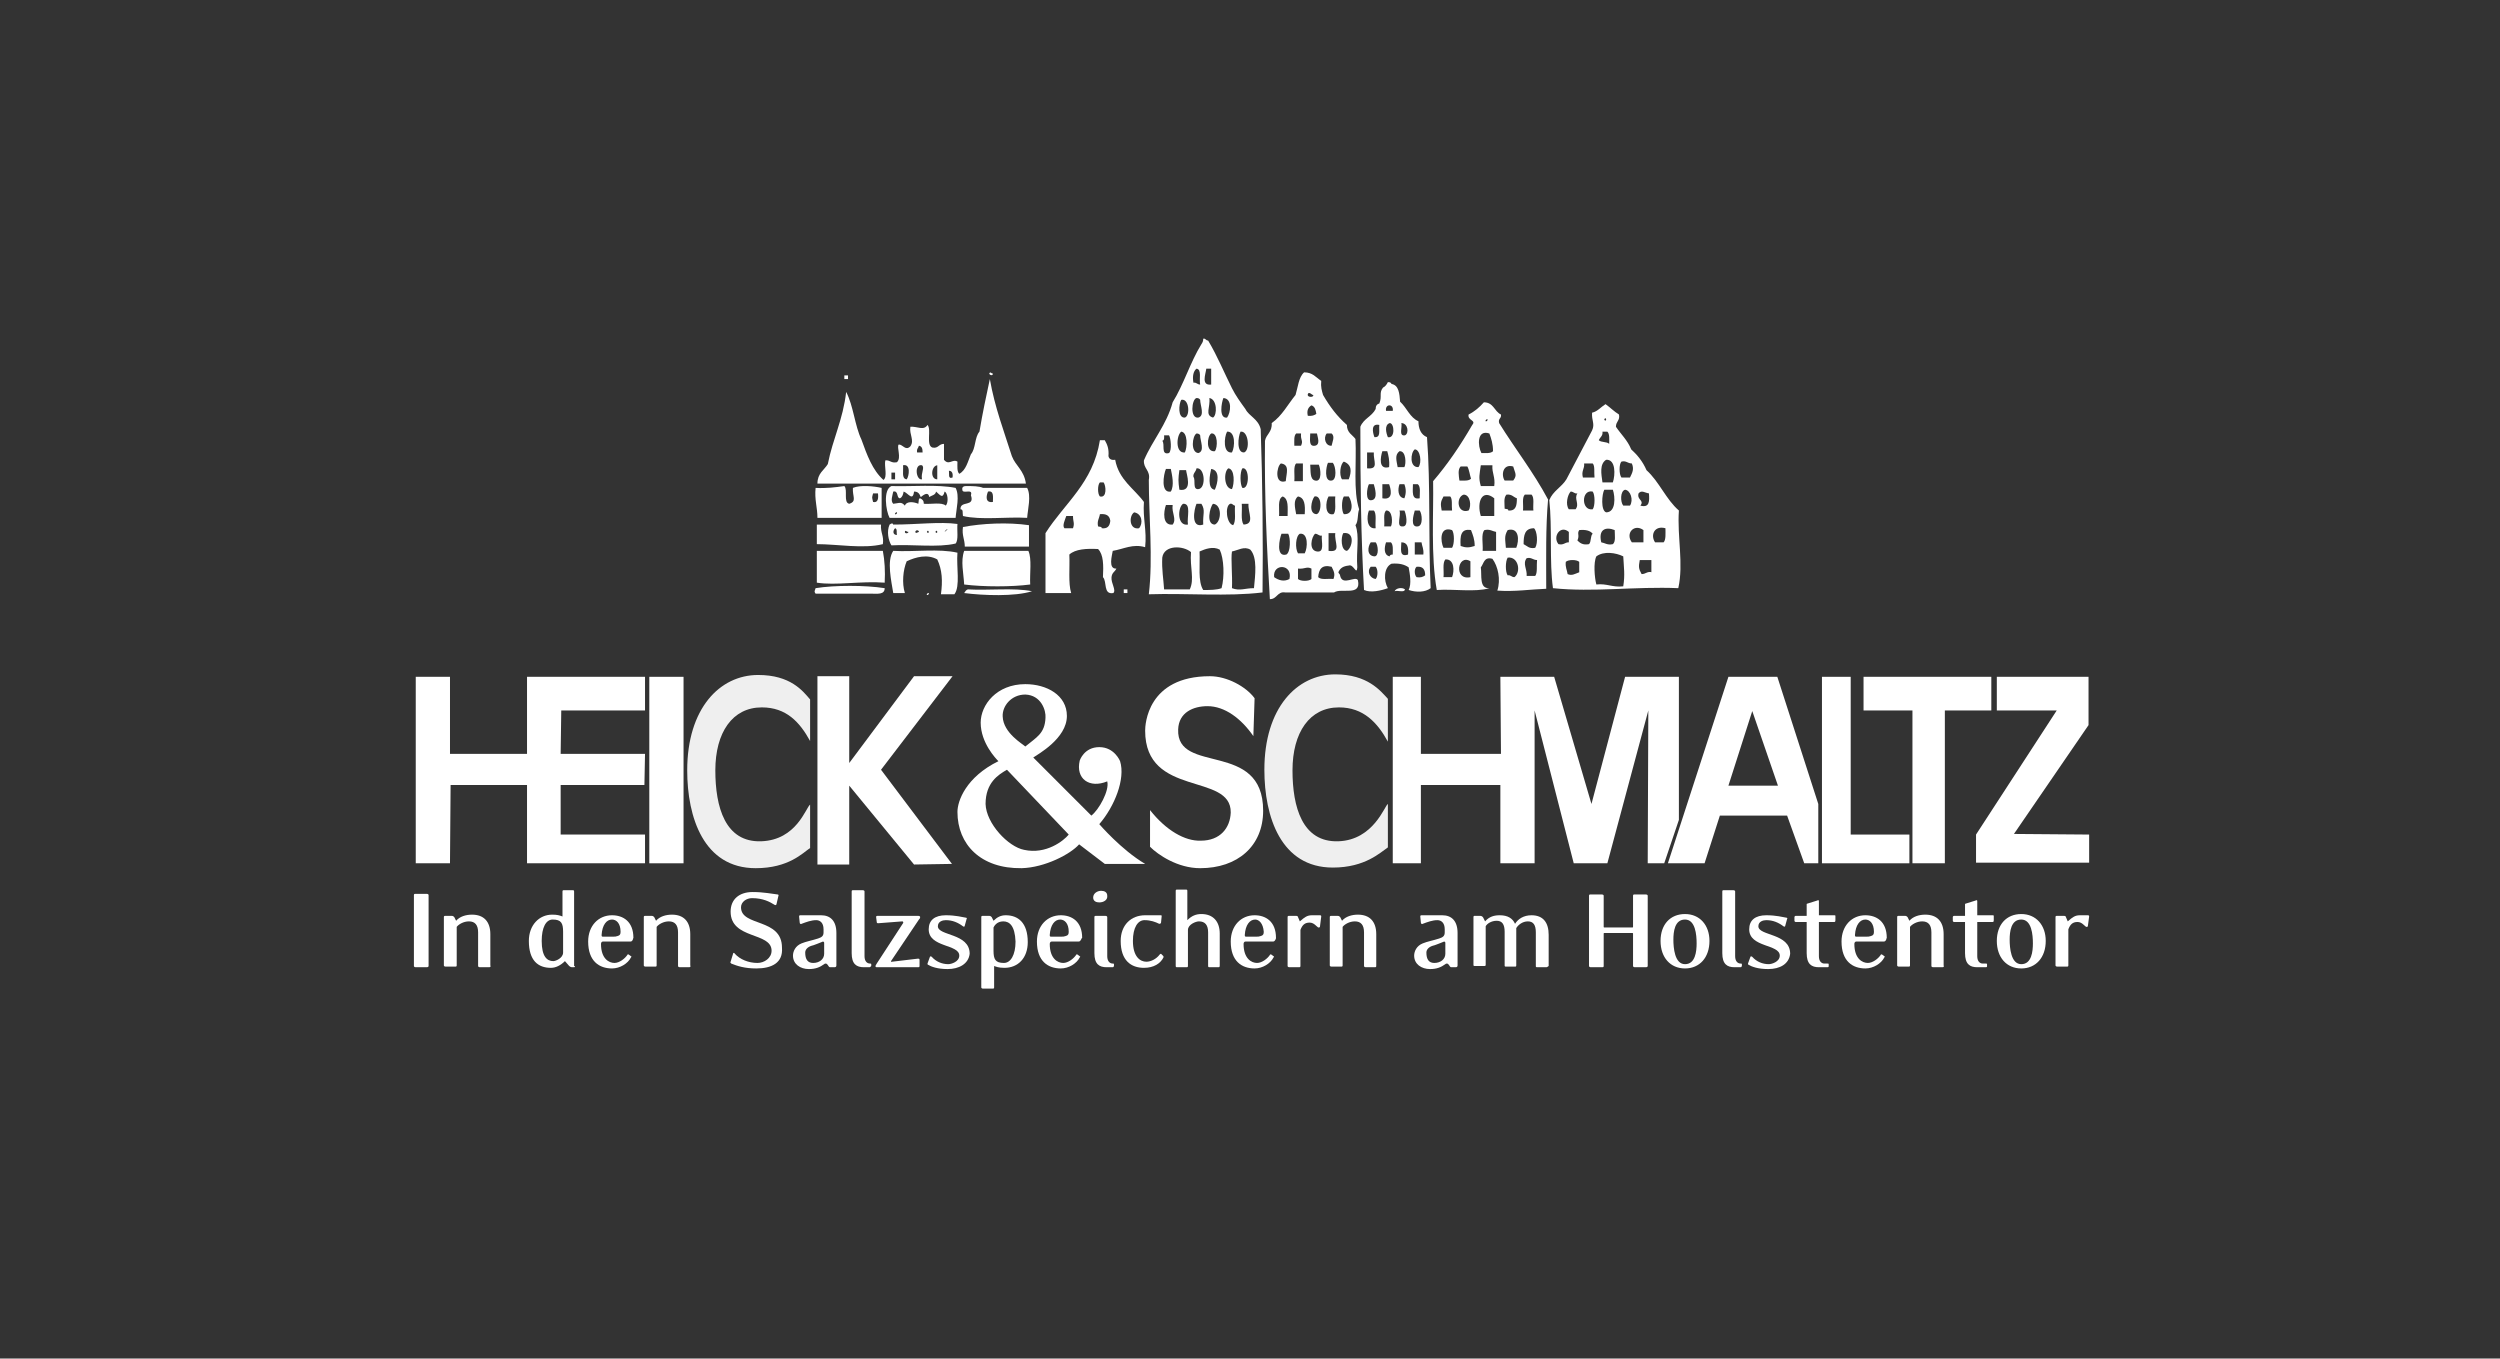 <?xml version="1.0" encoding="utf-8"?>
<!-- Generator: Adobe Illustrator 28.3.0, SVG Export Plug-In . SVG Version: 6.00 Build 0)  -->
<svg version="1.1" xmlns="http://www.w3.org/2000/svg" xmlns:xlink="http://www.w3.org/1999/xlink" x="0px" y="0px"
	 viewBox="0 0 408.9 222.2" style="enable-background:new 0 0 408.9 222.2;" xml:space="preserve">
<rect x="0" y="0" width="408.9" height="222.2" fill="#333333" stroke="none"/>
<style type="text/css">
	.st0{fill:#FFFFFF;}
	.st1{opacity:0.92;fill:#FFFFFF;}
	.st2{fill-rule:evenodd;clip-rule:evenodd;fill:#FFFFFF;}
	.st3{display:none;}
</style>
<g id="Heick__x26__Schmaltz">
	<g>
		<g>
			<polygon class="st0" points="105.5,136.5 91.7,136.5 91.7,128.4 105.4,128.4 105.5,123.3 91.7,123.3 91.8,116.2 105.5,116.2 
				105.5,110.7 86.2,110.7 86.2,123.3 73.6,123.3 73.6,110.7 68,110.7 68,141.2 73.6,141.2 73.7,128.4 86.2,128.4 86.2,141.2 
				105.5,141.2 			"/>
		</g>
		<path class="st0" d="M106.2,110.7l5.6,0l0,30.5l-5.6,0L106.2,110.7z"/>
		<path class="st1" d="M132.5,121.2c-1.7-3.1-3.9-5.5-7.9-5.5c-4.8,0-7.6,4.1-7.6,10.3c0,6,1.6,11.8,7.5,11.6c5.8-0.2,7.3-5.5,8-6
			l0,7.1c-1.2,0.8-3.5,3.3-8.9,3.3c-8.5,0-11.2-8.3-11.2-16c0-10.1,5.3-15.6,11.6-15.6c5.3,0,7.3,2.6,8.5,4L132.5,121.2z"/>
		<path class="st0" d="M133.7,110.6h5.2v14.2l10.6-14.2l6.3,0l-11.7,15.3l11.6,15.4l-6.2,0.1l-10.6-12.9v12.9h-5.2V110.6z"/>
		<path class="st0" d="M178.5,133.4c1.2-0.9,3-4.1,2.6-5.6c-2.9,1.2-5.2-0.4-4.5-3.4c0,0,0.7-2.2,3.2-2.2s3.4,2.3,3.4,2.3
			c0.9,2.9-0.9,7.4-3.4,10.3c0,0,3.6,4.2,7.5,6.5c-1.9,0-6.6,0-6.6,0l-4.2-3.2c-1.4,1.6-5.6,3.8-9.4,3.9c-6.7,0.1-10.5-3.9-10.5-9.2
			c0-1.8,1.4-5.7,6.7-8.3c-0.4-0.4-2.9-3-2.9-6.3c0-2.9,2.6-6.3,7.3-6.3c3.5,0,6.8,1.8,6.8,5.2c0,3.7-4.8,6.3-5.5,6.8L178.5,133.4z
			 M164.7,125.9c-1.4,0.8-3.5,2.1-3.5,5.6c0.1,3.2,3.7,7,6.3,7.5c3.6,0.8,6.5-1.5,7.3-2.5L164.7,125.9z M164,117.2
			c0.1,2.7,3.3,4.5,3.7,4.9c1.8-1.5,3.2-2.1,3.3-4.7c0.1-1.2-0.7-3.7-3.3-3.8C165.4,113.6,163.9,115.5,164,117.2z"/>
		<path class="st0" d="M205,120.4c-2-2.9-4.7-4.9-7.5-4.9c-2.3,0-4.7,1-4.8,3.8c-0.3,7.5,13.9,1.7,13.9,13.3c0,5.8-4.2,9.4-10.3,9.4
			c-3.7,0-6.9-2.2-8.2-3.5l0-6c2.6,3.3,5.7,5.1,8.3,5c3.2,0,4.8-2.1,4.9-4.6c0.1-6.6-14-2.4-14-13.4c0-0.9,0.3-8.9,10.6-8.9
			c2.8,0,5.9,1.7,7.3,3.6L205,120.4z"/>
		<path class="st1" d="M227,121.3c-1.7-3.1-4-5.6-8-5.6c-4.8,0-7.6,4.1-7.6,10.3c0,6,1.6,11.8,7.5,11.6c5.8-0.2,7.6-5.9,8.1-6.1
			l0,7.1c-1.2,0.8-3.7,3.3-9,3.3c-8.5,0-11.2-8.3-11.2-16c0-10.1,5.3-15.6,11.6-15.6c5.3,0,7.4,2.7,8.6,4L227,121.3z"/>
		<polygon class="st0" points="265.8,110.7 260.3,131.5 254.2,110.7 250.5,110.7 250.5,110.7 245.4,110.7 245.5,123.3 232.4,123.3 
			232.4,110.7 227.8,110.7 227.8,141.2 232.4,141.2 232.4,128.4 245.4,128.4 245.4,141.2 251,141.2 251,116.2 257.4,141.2 
			262.9,141.2 269.6,116.2 269.5,141.2 272.2,141.2 274.6,134.1 274.6,110.7 		"/>
		<path class="st0" d="M292.3,133.4l-11,0l-2.5,7.8l-6,0l9.9-30.5l8,0l6.7,20.8l0,9.7l-2.3,0L292.3,133.4z M286.6,116.3l-3.9,12.2
			h8.1L286.6,116.3z"/>
		<path class="st0" d="M298,110.7l4.7,0v25.8l9.6,0l0,4.7H298V110.7z"/>
		<path class="st0" d="M312.8,116.2h-8v-5.5h20.9v5.5l-7.6,0v25l-5.3,0V116.2z"/>
		<path class="st0" d="M323.2,136.5l13.2-20.3h-9.8v-5.5h15l0,5.5l0,2.4l-12.2,17.8l12.3,0.1v4.6l-18.5,0V136.5z"/>
	</g>
</g>
<g id="Speicher">
	<g>
		<path class="st2" d="M203.7,66.9c-0.8-1.1-1.6-2.2-2.2-3.4c-1.3-2.6-2.4-5.3-3.9-7.8c-0.4,0-0.4-0.4-0.8-0.3
			c0,0.4-0.1,0.6-0.3,0.9c-1.8,2.9-2.9,6.6-4.7,9.5c-1,3.7-3.3,6.2-4.7,9.5c-0.1,1.4,1.1,1.6,0.8,3.2c0,6,0.7,12.8,0,18.7
			c6.1-0.2,12.9,0.4,18.6-0.3c0.1-8,0-18.2-0.3-26.7C205.8,68.5,204.3,68.1,203.7,66.9z M203.4,85.8c-0.5-0.7-0.2-2.3-0.3-3.4h1.1
			C204.1,83.9,205.3,85.7,203.4,85.8z M203.2,79.8c-0.4-0.6-0.4-2.6,0-3.2C204.4,76.3,204.4,80.1,203.2,79.8z M202.9,70.6
			c1.3-0.2,1.6,3,0.6,3.4C202.2,74.1,202.5,71.4,202.9,70.6z M200.1,65.1c1.5,0.1,1.2,2.4,0.6,3.2C199.3,68.5,199.8,65.8,200.1,65.1
			z M198.7,85.8c-1.5,0-0.8-2.9-0.3-3.4C199.9,82.5,199.8,85.3,198.7,85.8z M198.7,80.1c-1.3-0.1-0.8-2.6-0.6-3.4
			C199.6,76.9,199.2,79,198.7,80.1z M198.7,73.8c-1.5,0.2-1.3-2.4-0.6-2.9C199.2,70.7,199.2,73.2,198.7,73.8z M198.4,68.3
			c-1.4-0.4-0.4-1.7-0.6-3.2C199.1,65.3,199.1,67.9,198.4,68.3z M197.3,60.3h0.8v2.6C196.4,63.1,197.2,61.2,197.3,60.3z M195.7,60.3
			c0.9,0.1,0.4,1.7,0.6,2.6c-0.5,0-0.6-0.4-1.1-0.3C195,61.5,195.2,60.7,195.7,60.3z M193.2,65.4c1.3-0.3,1.5,2.6,0.6,2.9
			C192.6,68.4,192.8,66.1,193.2,65.4z M194.3,85.8c-1.8,0.3-1.7-2.8-0.8-3.4C194.9,82.3,194.1,84.6,194.3,85.8z M192.9,76.9h1.1
			c0,0.5,1.2,3.6-1.1,3.2C192.7,78.7,192.7,78.3,192.9,76.9z M193.2,70.6c1.1,0.1,1,2.6,0.6,3.4C192.2,74.2,192.4,71.2,193.2,70.6z
			 M191.8,85.8c-1.7,0.2-1.5-2.1-1.1-3.2h1.1C191.6,83.9,192.5,84.9,191.8,85.8z M191.5,80.4c-1.7,0.3-1.2-2.8-0.8-3.7h0.8
			C191.7,77.7,192.1,79.4,191.5,80.4z M190.4,71.2h0.8c0.3,0.4,0.5,2.5,0,2.9c-1.4,0.4-0.6-1.5-1.1-2
			C190.5,72,190.4,71.5,190.4,71.2z M194.6,96.4h-4.2c-0.1-1.7-0.4-3.2-0.3-5.2c0.3-2.1,3.4-2,4.7-0.9
			C194.6,92.9,195.4,94.7,194.6,96.4z M195.7,65.1c0.3,0,0.5,0.1,0.6,0.3c0,0.9,0.8,2.6-0.3,2.9C194.6,68.5,194.9,65.3,195.7,65.1z
			 M195.7,70.9c0.3,0,0.5,0.1,0.6,0.3c0,0.9,0.8,2.6-0.3,2.9C194.7,74,195,71.3,195.7,70.9z M195.7,76.6c1.4-0.2,1.6,3.3,0.3,3.4
			c-1,0.1-0.4-1.5-0.8-2C195.1,77.4,195.6,77.2,195.7,76.6z M195.7,82.4h0.8c0.7,1.1,0.2,1.7,0.3,3.4
			C194.7,86.5,195.3,83.3,195.7,82.4z M199.8,96.2c-0.8,0.3-1.9,0.3-3,0.3c-0.9-1.4-0.5-4.1-0.6-6.3c0.9-0.4,2.2-0.9,3.3-0.3
			C200.2,91.4,200.3,94.3,199.8,96.2z M200.7,70.6c1.4-0.1,1.3,2.5,0.8,3.4C200,74.2,200.2,71.5,200.7,70.6z M200.9,76.6
			c1.1,0.1,1,2.6,0.6,3.4C200.2,79.9,200.1,77.2,200.9,76.6z M201.2,82.4c0.4-0.1,0.5,0.3,0.8,0.3c-0.1,1.1,0.2,2.5-0.3,3.2
			C200.6,85.7,200.3,82.8,201.2,82.4z M205.1,96.2c-1.5,0-2.3,0.5-3.6,0c0.1-2.1-0.2-4.8,0-6c1-0.2,2-0.9,3-0.3
			C205.7,91.2,205.3,94.1,205.1,96.2z"/>
		<path class="st2" d="M162.4,61.1c-0.3,0-0.4-0.4-0.6,0C161.9,61.4,162.4,61.5,162.4,61.1z"/>
		<path class="st2" d="M219.2,94.2c0-0.3-0.2-0.3-0.3-0.6c0.3-0.7,0.8-1,1.7-1.1c0.8-0.3,1.3,1.7,1.4,0.3c-0.2-2.8,0.4-5.1-0.3-6.9
			c0.5-0.6,0.3-1.8,0.6-2.6c-1-3-0.4-7.6-0.6-11.5c-0.5-0.7-1.4-1-1.4-2.3c-1.6-1.4-2.8-3-3.9-4.9c-0.2-0.7-0.4-1.3-0.3-2.3
			c-0.9-0.6-1.4-1.4-2.8-1.4c-0.9,0.8-1,2.4-1.4,3.7c-1.3,1.6-2.2,3.4-3.9,4.6c0.1,1.5-0.9,1.8-1.1,2.9c-0.1,9,0.3,17.5,0.8,25.9
			c1.2,0,1.2-1.3,2.5-1.1h8c1.2-0.8,4.5,0.7,3.9-2C221.7,94.1,219.6,95.9,219.2,94.2z M220.3,90.1c-1-0.1-1-2.2-0.6-2.9
			C221.7,86.9,221.2,89.6,220.3,90.1z M219.8,84.1c-0.4-0.5-0.4-2.3,0-2.9h0.8C221.2,82.1,221.5,84.2,219.8,84.1z M219.8,75.5
			c1.3,0.5,1.3,1.6,0.8,2.9h-1.1C219,77.7,219.2,75.9,219.8,75.5z M218.1,84.1c-1.5,0.3-1.3-2.1-0.8-2.9h1.1
			C218.3,82.2,218.6,83.6,218.1,84.1z M217.8,78.6c-1.3,0.2-0.9-2.3-0.6-2.9h0.8C218.5,76.3,218.7,78.5,217.8,78.6z M217,70.9h0.8
			c0.6,0.5,0.1,1.4,0,2C216.8,73,216.4,71.6,217,70.9z M215.1,78.6c-0.9-0.2-0.7-1.6-0.8-2.6h1.4C216,76.6,216.3,78.9,215.1,78.6z
			 M215.3,84.1c-1.3-0.1-0.8-2.3-0.3-2.9C216.3,80.9,216.2,84,215.3,84.1z M215.1,72.9c-1.1,0.2-0.8-1.1-0.8-2h1.1
			C215.5,71.5,216,72.7,215.1,72.9z M215.3,67.7c-0.3,0.2-0.7,0.4-1.4,0.3c-0.2-0.9,0.1-1.4,0.6-1.7
			C215.1,66.5,215.2,67.1,215.3,67.7z M214,64.3c0.4-0.1,0.5,0.3,0.8,0.3C214.9,65.1,213.5,65,214,64.3z M212,70.9h0.8
			c-0.1,1.2,0.4,1.1,0,2h-1.1C211.7,72.1,211.6,71.3,212,70.9z M210.4,90.7c-1.8,0.5-1.1-2.7-0.8-3.4h1.1
			C211.1,88,211.1,90.3,210.4,90.7z M210.6,84.4h-1.4c0.1-1.1-0.3-2.8,0.6-3.2C210.8,81.6,210.6,83,210.6,84.4z M209.5,75.8
			c1.5,0.2,0.9,1.6,0.8,2.9C208.4,79.3,208.8,76.3,209.5,75.8z M210.9,94.7c-0.9,0.5-1.8,0.2-2.5-0.3
			C208.1,92.1,211.5,92.2,210.9,94.7z M212,75.8h1.1v2.9h-1.4C211.8,77.7,211.5,76.3,212,75.8z M212.3,81.2c1.1,0.2,1.2,1.4,1.1,2.9
			H212C211.8,83,211.5,81.8,212.3,81.2z M212.6,87.3c1.4-0.2,1.3,2.3,0.8,3.2h-1.1C211.8,89.7,211.9,87.7,212.6,87.3z M214.5,94.7
			c-0.4,0.4-1.8,0.4-2.2,0V93c1.2,0.1,1.4-0.4,2.2,0V94.7z M215.1,87.3c0.5,0,0.6,0.4,1.1,0.3c-0.1,1,0.5,2.8-0.8,2.6
			C214,90,214.5,87.8,215.1,87.3z M218.1,94.7c-0.9-0.1-2,0.2-2.5-0.3c0.1-1.3,0.6-2.1,2.2-1.7C218.2,93.5,218.4,93.9,218.1,94.7z
			 M217.3,90.1v-2.9h1.1C218.2,88.7,219.5,90.4,217.3,90.1z"/>
		<rect x="138.1" y="61.4" class="st2" width="0.6" height="0.6"/>
		<path class="st2" d="M165.5,74.6c-1.3-4.1-2.8-8-3.6-12.6c-0.6,2.8-1.2,5.6-1.7,8.6c-0.8,0.9-0.6,2.8-1.4,3.7
			c-0.5,1.2-0.8,2.6-1.9,3.2c-0.4-0.4-0.3-1.2-0.3-2c-0.8-0.5-1.4,0.7-2.2-0.3v-2.6c-0.9,0-0.9,0.8-1.9,0.6c-1.1-0.4-0.1-3-0.8-3.7
			c-0.6,1-1.7,0.2-2.8,0.3c-0.2,1.3,0.7,2.2,0,3.2c-0.8,0.8-1.2-0.3-1.9-0.3c-0.4,0.4,0.5,2.2-0.3,2.9c-1,0.2-1.1-0.4-1.9-0.3
			c-0.2,1,0.4,2.7-0.3,3.2c-1.8-1.6-2.7-4.1-3.6-6.6c-1.1-2.3-1.3-5.5-2.5-7.8c-0.5,4.5-2.2,7.7-3,11.8c-0.6,1-1.7,1.5-1.7,3.2h34.1
			C167.5,76.9,166.1,76.2,165.5,74.6z M146.4,78.4h-0.6v-1.1h0.6V78.4z M148.3,78.4c-0.9-0.1-0.5-1.4-0.6-2.3
			C149,75.8,148.7,77.9,148.3,78.4z M150.3,72.9c0.5,0.1,0.6,0.5,0.6,1.1H150C149.9,73.4,150.2,73.3,150.3,72.9z M150.8,78.4
			c-1,0.2-1.3-2.6,0-2.3C151.3,76.5,150.6,77.3,150.8,78.4z M153.3,78.4c-1.2,0-1-2.2,0-2.3V78.4z M155.8,78.1
			c-0.8,0.3-0.5-0.6-0.6-1.1C155.7,77,155.9,77.4,155.8,78.1z"/>
		<path class="st2" d="M232,68.9c-1.4-0.6-1.9-2.2-3-3.2c-0.1-1.3-0.2-2.7-1.4-2.9c-0.1-0.2-0.2-0.3-0.6-0.3
			c-0.2,0.4-0.4,0.7-0.8,0.9c-0.7,0.9-0.1,1.4-0.6,2.6c-0.4,0.1-0.6,0.4-0.6,0.9c-0.6,1.2-2,1.6-2.5,2.9c0,9.1,0.1,18.1,0.6,26.7
			c1.1,0.5,2.8,0.1,3.9-0.3c-0.7-1.2-0.7-3.4,0.6-4c1.2-0.1,2.1,0.1,2.8,0.6c0.2,1.1,0.5,2.7,0,3.7c1.2,0.4,2.7,0.4,3.6-0.3
			c-0.4-8,0-16.8-0.6-24.7C232.4,71.1,232,70.1,232,68.9z M223.6,74h1.1c-0.1,1.4,0.9,2.8-1.1,2.6V74z M223.9,79.2h0.8
			c0.2,0.7,0.7,2.4-0.3,2.6C223.2,82.1,223.6,79.7,223.9,79.2z M223.9,83.5h0.8c0.5,0.5,0.2,1.9,0.3,2.9
			C223.5,86.6,223.5,84.5,223.9,83.5z M225,94.7c-0.9-0.1-1.5-1.2-0.8-2h0.8C225.4,93.1,225.4,94.3,225,94.7z M224.8,91
			c-1.3-0.1-1.1-1.6-0.6-2.3h0.8C225.4,89.1,225.6,91,224.8,91z M224.8,71.5c-0.3-0.8-0.6-2.3,0.8-2
			C225.5,70.4,225.9,71.6,224.8,71.5z M227.8,67.2h-1.1C226.5,66,228,66,227.8,67.2z M226.1,73.8h0.8c0.2,0.7,0.4,1.5,0.3,2.6
			C225.4,76.9,225.8,74.7,226.1,73.8z M226.1,79.2h1.1c0.2,0.5,0.9,2.7-1.1,2.3V79.2z M226.7,83.5c1.1-0.1,1.1,2.1,0.8,2.6h-1.1
			C226.5,85.2,226.2,84,226.7,83.5z M227.8,90.7c-0.3,0-0.5,0.1-0.5,0.3c-1-0.2-0.9-1.4-0.6-2.3h0.8
			C227.9,89.1,227.8,89.9,227.8,90.7z M227,71.5c-0.3-0.7-0.6-2,0.3-2.3C228.1,69.2,228.2,71.8,227,71.5z M229.2,69.2
			c1.1,0,1.3,1.7,0.6,2C228.7,71.4,229.4,69.8,229.2,69.2z M228.9,73.8c1.1-0.1,1.1,2.1,0.8,2.6h-1.1
			C228.4,75.3,228.1,74.4,228.9,73.8z M228.9,79.2h0.8c0.3,0.8,0.3,1.5,0,2.3C228.6,81.4,228.6,80,228.9,79.2z M228.9,83.5h0.8
			c0.2,0.3,0.8,2.7-0.3,2.6C228.3,86.2,229.2,84.3,228.9,83.5z M230.3,90.7c-1.5,0.5-1.1-1-1.1-2C230.2,88.7,230.4,89.5,230.3,90.7z
			 M232.8,90.7h-1.4v-2h1.1C232.6,89.4,232.9,89.8,232.8,90.7z M231.4,73.5c0.9,0,1.2,2.2,0.6,2.9C230.5,76.5,230.7,74,231.4,73.5z
			 M232.2,81.5c-1.4,0.3-1.1-1.2-1.1-2.3h0.8C232.4,79.6,232.2,80.7,232.2,81.5z M231.4,83.5h0.8c0.4,0.5,0.6,2.5-0.3,2.6
			C230.6,86.3,231.2,84.2,231.4,83.5z M231.7,94.4c-0.4-0.4-0.4-1.4,0-1.7c1-0.1,1.4,0.4,1.4,1.4C232.7,94.4,232.3,94.5,231.7,94.4z
			"/>
		<path class="st2" d="M245.2,69.2c-0.2-0.8,0.4-0.7,0.3-1.4c-1.1-0.5-1.2-2-2.8-2c-0.7,0.8-1.5,1.5-2.5,2c-0.2,1,1.3,0.9,0.6,1.7
			c-1.9,3.3-4,6.4-6.4,9.2c0.1,5.2-0.4,12.2,0.6,17.8c2.8-0.2,6.3,0.4,8.6-0.3c-1.7,0.1-1.2-2.1-1.4-3.4c0.5-0.6,0.5-1.8,1.9-1.4
			c0.9,1.2,1.4,3.4,0.8,5.2c2.9,0.2,5.3-0.2,8-0.3c0-5-0.1-10.1,0.3-14.6C250.8,77.2,247.8,73.4,245.2,69.2z M244.4,79.5h-2.2
			c-0.4-1.4-0.2-1.9,0-3.4h1.9C244,77.4,244.6,78,244.4,79.5z M243.3,68.6c0.1,0.1-0.2,0.4-0.3,0.3
			C242.9,68.7,243.2,68.5,243.3,68.6z M236.1,81.2h1.1c0.4,0.4,0.2,1.5,0.3,2.3h-1.7C235.6,82.4,235.6,82.1,236.1,81.2z M237.5,94.4
			h-1.4c0.1-1-0.2-2.3,0.3-2.9C237.9,91.4,237.9,93.4,237.5,94.4z M237.5,89.6h-1.4c-0.5-1-0.7-3.6,1.4-2.9
			C237.9,87.2,237.9,89,237.5,89.6z M238.9,76.3h1.1c0.3,0.5,0.4,1.4,0.6,2c-0.4,0.4-1.2,0.3-1.9,0.3
			C238.6,77.8,238.4,76.8,238.9,76.3z M239.4,80.9c1.1,0,1.3,1.9,0.8,2.6C238.3,84.1,238.1,81.3,239.4,80.9z M240.5,94.4
			c-2.8,0.6-2.1-3.9,0-2.6V94.4z M238.9,89.3c-0.1-1.6,0-2.9,1.7-2.6c0.3,0.8,0.6,1.5,0.6,2.6C240.3,89.6,239.7,89.6,238.9,89.3z
			 M243.6,70.9c0.3,0.8,0.6,1.7,0.6,2.9c-0.4,0.4-1.2,0.3-1.9,0.3C241.7,73,241.5,70.2,243.6,70.9z M244.4,81.5v2.9h-2.2
			C241.5,82.1,242.4,79.9,244.4,81.5z M244.7,90.1h-2.2c0.1-1.1-0.3-2.8,0.3-3.4c0.9-0.2,1.3,0.2,1.9,0.3V90.1z M247.5,76.3
			c0.3,1.1,0.7,1.4,0,2.3h-1.4C245.5,77.7,245.8,75.8,247.5,76.3z M246.4,80.9c0.9-0.1,1.1,0.4,1.7,0.6c0,1.1-0.1,2.1-1.4,2
			c0-0.3-0.3-0.2-0.6-0.3C246.1,82.4,245.9,81.4,246.4,80.9z M246.6,86.7c1.9-0.5,1.9,1.7,1.4,2.9h-1.7
			C246.2,88.2,246,87.7,246.6,86.7z M247.7,94.4c-0.5,0-0.6-0.4-1.1-0.3c-0.4-0.5-0.4-2.3,0-2.9C248.4,91,248.8,93.6,247.7,94.4z
			 M249.4,80.9h1.1c0.5,0.5,0.2,1.7,0.3,2.6h-1.7C249.2,82.6,248.9,81.4,249.4,80.9z M251.1,94.2h-1.4c0.1-1.1-0.7-2,0-2.9
			c0.8-0.2,1,0.3,1.7,0.3C251.3,92.5,251.5,93.7,251.1,94.2z M251.1,89.6c-1,0.2-1.3-0.3-1.9-0.6c0-1.5,0.2-2.6,1.7-2.6
			C251.4,86.8,251.6,88.8,251.1,89.6z"/>
		<path class="st2" d="M274.6,83.5c-2.1-1.8-3.2-4.7-5.3-6.6c-0.6-1.4-1.5-2.5-2.5-3.4c-0.6-1.5-1.7-2.5-2.5-3.7c0-0.9,0.7-1,0.5-2
			c-0.8-0.5-1.5-1.2-2.2-1.7c-0.8,0.5-1.3,1.2-2.2,1.4c-0.1,1.3,0.5,1.8,0,2.9c-1.4,2.7-2.8,5.3-4.2,8c-0.8,1.3-2.2,1.9-2.8,3.4
			c0.5,4.5,0,10,0.6,14.4c6.6,0.7,13.4-0.3,20.5,0C275.4,92.2,274.3,87.8,274.6,83.5z M268,80.7c0.5-0.6,1-0.1,1.7,0
			c0.1,1.3,0.1,2.4-1.4,2C269,81.8,267.7,81.8,268,80.7z M265.2,75.5c0.8-0.2,1,0.3,1.7,0.3c0.4,0.9,0.1,1.5-0.3,2.3h-1.4
			C264.8,77.6,264.8,75.9,265.2,75.5z M266.6,82.7h-1.1c-0.5-0.6-0.5-2.4,0.3-2.6C266.7,80.2,267.2,81.8,266.6,82.7z M264.1,86.7
			c0,0.8,0.2,1.9-0.3,2.3c-0.9,0.2-1.3-0.2-1.9-0.3C261.4,86.6,262.6,86.1,264.1,86.7z M262.4,80.1h1.4c0.4,1.2,0.5,3.7-1.1,3.7
			C261.8,83.5,262,80.8,262.4,80.1z M263.8,78.9h-1.7c-0.2-1.4-0.5-3,0.6-3.7C264.3,75.1,264.2,77.7,263.8,78.9z M262.7,68.6
			c0,0.3-0.3,0.2-0.3,0C262.5,68.3,262.7,68.4,262.7,68.6z M262.1,70.6h0.8c0.4,0.4,0.3,1.2,0.3,2c-0.4-0.4-1.3-0.2-1.7-0.6
			C261.7,71.5,262.2,71.3,262.1,70.6z M259.1,75.8h1.4c0.4,0.4,0.2,1.5,0.3,2.3h-1.9C258.6,77,259.2,76.7,259.1,75.8z M256.9,80.4
			c0.5,0,0.6,0.4,1.1,0.3c-0.6,0.9,0.4,1.7-0.3,2.6h-1.1C256,82.5,256.4,80.9,256.9,80.4z M254.9,89c-1-1.2,0.3-3.2,1.7-2v1.7
			C255.9,88.7,255.8,89.2,254.9,89z M258.3,93.6c-0.8,0.3-1.2,0.6-1.9,0.3c-0.1-0.7-0.4-1.1-0.3-2c0.4-0.4,1.8-0.4,2.2,0V93.6z
			 M259.9,89c-1,0.2-1.5-0.2-1.9-0.6c0.4-0.9-0.1-1.1,0.3-1.7c1.1-0.1,1.8,0.1,2.2,0.6C260.1,87.6,260.3,88.6,259.9,89z M260.5,80.4
			c0.4,0.5,0.4,2.4,0,2.9C258.6,83.6,258.6,80,260.5,80.4z M265.5,95.9c-1.8,0.2-2.7-0.5-4.4-0.3c-0.3-1.1-0.5-3.6,0-4.6
			c1.2-0.9,3.2-0.6,4.4,0C265.6,92.9,265.8,94,265.5,95.9z M268.8,86.7v2h-1.9C265.8,87.2,267.3,85.6,268.8,86.7z M270.2,93.6
			c-0.8-0.2-1,0.3-1.7,0.3c-0.5-0.9-0.5-1.2-0.3-2.3h1.9V93.6z M272.1,88.7h-1.4c-0.8-1.2-0.1-2.8,1.7-2.3
			C272.4,87.2,272.5,88.3,272.1,88.7z"/>
		<path class="st2" d="M187.1,82.1c-1.6-2.2-4.1-3.6-4.7-6.9c-0.6,0.1-1-0.1-1.1-0.6c0.1-1.2-0.2-1.9-0.6-2.6h-0.8
			c-1.1,7-5.8,10.3-8.9,15.2V97h4.2c-0.5-1.6-0.2-4.2-0.3-6.3c1-0.9,2.8-1,4.7-0.9c0.9,0.9,0.9,2.7,0.8,4.6c0.7,0.7,0,2.9,1.7,2.6
			c0.5-0.5-0.4-1.6-0.3-2.6c0.1-0.8,0.5-0.8,0.8-1.4c-1.4,0.1-0.7-2.2-0.6-2.9c1.8-0.3,3.3-1.2,5.3-0.6
			C187.6,86.8,186.9,84.8,187.1,82.1z M175.5,86.4h-1.4c-0.4-0.4,0.1-1.4,0.3-2h1.1C175.5,85.4,175.8,85.5,175.5,86.4z M179.9,78.9
			h0.6c0.4,0.5,0.6,2.6-0.6,2.3C179.5,80.8,179.5,79.3,179.9,78.9z M180.2,86.4c0-0.3-0.3-0.2-0.6-0.3c-0.2-0.9,0.2-1.3,0.3-2
			c1-0.1,1.6,0.2,1.7,1.1C181.5,86.1,181.1,86.5,180.2,86.4z M186.3,86.4c-1.6,0.3-1.7-2-0.8-2.6C186.8,84,187,85.6,186.3,86.4z"/>
		<path class="st2" d="M144.2,84.7v-4.9c-1.3-0.3-3.5-0.5-4.7,0c-0.1,1.4,0.7,2.2-0.6,2.6c-1-0.2-0.2-2.3-0.8-2.9
			c-1.4,0.2-3,0.4-4.7,0.3c-0.2,1.9,0.3,3.2,0.3,4.9H144.2z M142.8,80.7h0.8c0.1,0.8,0,1.6-0.8,1.4
			C142.6,81.2,142.6,81.5,142.8,80.7z"/>
		<path class="st2" d="M145.8,79.5c-1.4,0.6-0.9,4.1-0.3,5.2h10.8c0.1-1.4,0.7-3.6,0-4.9C153.3,79.2,149.3,79.6,145.8,79.5z
			 M146.4,84.1c-0.1-0.1,0.2-0.4,0.3-0.3C146.8,84,146.5,84.2,146.4,84.1z M154.7,82.7c-0.7-0.6-2.4-0.2-3.6-0.3
			c0-0.5-0.2-0.7-0.6-0.9c-0.3,0-0.2,0.5-0.3,0.9c-0.7-0.3-1.9-0.5-2.2,0.3c-0.6-0.7-0.9-0.4-1.9-0.3c-0.5-0.5-0.1-1.4,0-2
			c0.9-0.2,0.5,1.1,1.1,1.1c0.4-0.2,0.5-0.6,0.6-1.1c0.7,0.2,1.5,1.7,1.7,0c0.7,0,0.9,0.4,1.1,0.9c0.4-0.3,1.2-1,1.4,0
			c0.4-0.3,1-0.3,1.1-0.9c0.6,0.5,1.1,1.3,1.4,0C155,80.6,155.2,82.1,154.7,82.7z"/>
		<path class="st2" d="M157.5,84.4c3,0.7,7.1,0.1,10.5,0.3c0.1-1.4,0.7-3.6,0-4.9h-7.2c-0.7-0.3-1.7-0.3-2.8-0.3
			c-0.3,0-0.7,0.1-0.6,0.6c0,0.8,1.8-0.3,1.4,0.9c0.7,2-1.8,0.8-1.7,2.3C157.6,83.3,157.4,83.9,157.5,84.4z M161.6,80.4
			c1-0.2,0.8,0.9,0.8,1.7C161.1,82.3,161.3,81.1,161.6,80.4z"/>
		<path class="st2" d="M146.1,85.8c-0.1-0.3-0.3-0.2-0.6,0c-0.5,1.1-0.2,2.6,0.3,3.4c3.4-0.2,7.6,0.4,10.5-0.3
			c0.5-0.6,0.2-2.1,0.3-3.2C153.7,85.3,150,85.8,146.1,85.8z M146.4,86.4c0.4,0.1,0.2,0.7,0.3,1.1C146,87.5,146,86.8,146.4,86.4z
			 M148,87c0.1-0.4,0.2,0,0.6,0C148.5,87.3,148,87.3,148,87z M149.7,87c0.1-0.4,0.6-0.3,0.6,0C150,87.1,149.8,87.3,149.7,87z
			 M151.6,87c0.1-0.3,0.3-0.2,0.3,0C151.9,87.3,151.6,87.1,151.6,87z M153,87c0.1-0.3,0.3-0.2,0.3,0C153.3,87.3,153,87.1,153,87z
			 M154.7,86.7C155.6,86,154,87.6,154.7,86.7L154.7,86.7z"/>
		<path class="st2" d="M168.3,89.3v-3.4c-3.4-0.5-7.7-0.3-10.8,0.3c-0.2,1.4,0.3,2,0.3,3.2H168.3z"/>
		<path class="st2" d="M133.6,85.8V89c3.4,0,7.6,0.8,10.8,0c0.2-1.4-0.4-1.8-0.3-3.2H133.6z"/>
		<path class="st2" d="M133.6,90.1v5.2c3.1,0.5,7.2-0.3,11.1,0c0.1-1.9,0-3.6-0.3-5.2H133.6z"/>
		<path class="st2" d="M156.6,90.4c-3-0.7-7.1-0.1-10.5-0.3c-1.1,1.6-0.3,5,0,6.9h1.9c-0.5-1.6-0.3-3.8,0.3-5.2
			c1.5-0.7,3.4-1.2,5-0.3c0.8,1.7,0.9,3.5,0.6,5.7h2.2C157.1,95.9,156.4,92.7,156.6,90.4z"/>
		<path class="st2" d="M168.5,95.6c-0.1-1.8,0.3-4.2-0.3-5.5h-10.5c-0.6,1.7-0.1,3.6,0,5.5C160.8,96,165.5,96,168.5,95.6z"/>
		<path class="st2" d="M133.4,96.2c-0.1,0.4-0.3,0.5,0,0.9h9.1c1,0,2.2,0.2,2.2-0.9C141.5,95.7,136.5,95.7,133.4,96.2z"/>
		<path class="st2" d="M228.1,96.7c0.5-0.2,1.6,0.3,1.7-0.3C229.3,96,228.3,96.2,228.1,96.7z"/>
		<path class="st2" d="M158.3,96.4c-0.3,0.1-0.4,0.3-0.6,0.6c3.1,0.4,8.3,0.6,11.1-0.3C165.8,96.1,161.7,96.6,158.3,96.4z"/>
		<rect x="183.8" y="96.4" class="st2" width="0.6" height="0.6"/>
		<path class="st2" d="M151.6,97.3c0.1,0.1,0.4-0.1,0.3-0.3C151.8,96.9,151.5,97.2,151.6,97.3z"/>
	</g>
</g>
<g id="Claim">
	<g>
		<path class="st0" d="M69.8,158.2h-1.8c-0.2,0-0.3-0.1-0.3-0.2l0-5.8l0-5.8c0-0.2,0.1-0.2,0.3-0.2h1.8c0.2,0,0.3,0.1,0.3,0.2l0,5.8
			l0,5.8C70.1,158.1,70,158.2,69.8,158.2z"/>
		<path class="st0" d="M80,158.2h-1.5c-0.2,0-0.3-0.1-0.3-0.2v-5.5c0-1.2-0.5-1.8-1.5-1.8c-0.9,0-1.7,0.5-2,0.9v6.3
			c0,0.2-0.1,0.2-0.3,0.2h-1.5c-0.2,0-0.3-0.1-0.3-0.2V150c0-0.2,0.1-0.2,0.3-0.2h1c0.2,0,0.3,0.1,0.4,0.2l0.3,0.6
			c0.6-0.7,1.6-1,2.6-1c1.9,0,3,1.1,3,3.2v5.1C80.3,158.1,80.2,158.2,80,158.2z"/>
		<path class="st0" d="M93.9,158.2h-0.4c-0.1,0-0.3-0.1-0.4-0.2l-0.7-0.8c-0.7,0.7-1.5,1.1-2.3,1.1c-2.1,0-3.6-1.2-3.6-4.4
			c0-2.6,1.7-4.3,3.8-4.3c0.8,0,1.2,0.1,1.7,0.3v-4c0-0.2,0-0.3,0.2-0.3h1.5c0.2,0,0.2,0.1,0.2,0.3V158
			C94.1,158,94.1,158.2,93.9,158.2z M92.1,152.4c0-1.4-0.3-2-1.7-2c-1.1,0-1.8,1.3-1.8,3.5c0,2.6,0.9,3.3,1.9,3.3
			c0.4,0,1.6-0.5,1.6-1.4V152.4z"/>
		<path class="st0" d="M103.5,153.7c-0.1,0.2-0.2,0.3-0.4,0.3h-4.5c-0.2,0-0.3,0.2-0.3,0.4c0,2.4,1.3,3.1,2.2,3.1
			c0.8,0,1.7-0.7,2.1-1.3c0-0.1,0.1-0.1,0.2-0.1l0.4,0.3c0.1,0,0.1,0.1,0,0.2c-0.5,1-1.8,1.8-3.1,1.8c-2.1,0-3.9-1.2-3.9-4.4
			c0-2.6,1.7-4.3,3.9-4.3c1.8,0,3.5,1,3.5,3.7C103.6,153.4,103.5,153.6,103.5,153.7z M100.1,150.4c-0.9,0-1.6,0.9-1.7,2.5
			c0,0.2,0,0.3,0.2,0.3c0,0,1,0,1.7,0c0.3,0,0.4,0,0.7-0.1c0.4-0.1,0.5-0.3,0.5-0.7C101.5,151,100.8,150.4,100.1,150.4z"/>
		<path class="st0" d="M112.7,158.2h-1.5c-0.2,0-0.3-0.1-0.3-0.2v-5.5c0-1.2-0.5-1.8-1.5-1.8c-0.9,0-1.7,0.5-2,0.9v6.3
			c0,0.2-0.1,0.2-0.3,0.2h-1.5c-0.2,0-0.3-0.1-0.3-0.2V150c0-0.2,0.1-0.2,0.3-0.2h1c0.2,0,0.3,0.1,0.4,0.2l0.3,0.6
			c0.6-0.7,1.6-1,2.6-1c1.9,0,3,1.1,3,3.2v5.1C113,158.1,112.9,158.2,112.7,158.2z"/>
		<path class="st0" d="M123.7,158.4c-1.9,0-3.1-0.4-4.1-0.8c-0.1-0.1-0.2-0.2-0.1-0.3l0.4-1.3c0-0.2,0.2-0.2,0.3,0
			c0.8,0.9,2.2,1.5,3.7,1.5c1.1,0,2.3-0.8,2.3-2c0-3.1-6.7-1.8-6.7-6.4c0-2,1.4-3.2,3.6-3.2c1.8,0,3.2,0.3,4.1,0.4
			c0.1,0,0.2,0.1,0.1,0.3l-0.3,1.3c0,0.1-0.2,0.2-0.3,0.1c-0.8-0.5-1.9-1.1-3.7-1.1c-0.9,0-1.8,0.6-1.8,1.5c0,3.2,6.7,1.7,6.7,6.6
			C128.1,157.5,126.2,158.4,123.7,158.4z"/>
		<path class="st0" d="M136.5,158.2h-0.7c-0.2,0-0.2-0.1-0.3-0.2c-0.1-0.2-0.3-0.4-0.4-0.4c-0.1,0-0.2,0-0.3,0.1
			c-0.7,0.5-1.4,0.8-2.5,0.8c-1.4,0-2.6-0.8-2.6-2.2c0-0.7,0.4-1.6,1.4-2c0.7-0.3,1.8-0.5,2.7-0.8c0.6-0.2,0.9-0.4,0.9-1V152
			c0-1.1-0.6-1.5-1.2-1.5c-0.8,0-1.6,0.3-2.4,0.6c-0.1,0.1-0.3,0-0.3-0.2l-0.1-1c0-0.2,0.1-0.2,0.3-0.2h3.3c1.5,0,2.5,0.9,2.5,2.9
			v5.3C136.8,158.1,136.7,158.2,136.5,158.2z M134.8,154.2c0-0.1-0.1-0.2-0.2-0.2c0,0-1.7,0.7-1.9,0.7c-0.6,0.2-1,0.6-1,1.1
			c0,1.1,0.4,1.7,1.3,1.7c1,0,1.8-0.6,1.8-1.5V154.2z"/>
		<path class="st0" d="M142.2,158.2h-0.9c-1.2,0-2-0.5-2-2.3v-10.1c0-0.2,0.1-0.2,0.3-0.2h1.5c0.2,0,0.3,0.1,0.3,0.2v10.6
			c0,0.8,0.4,1.2,0.9,1.2c0.1,0,0.2,0,0.2,0.1v0.3C142.3,158.2,142.3,158.2,142.2,158.2z"/>
		<path class="st0" d="M150.3,150.4l-4.5,6.7c-0.1,0.1-0.1,0.3,0.1,0.2l4.2-0.5c0.2,0,0.3,0,0.3,0.2l0,1c0,0.2-0.1,0.2-0.3,0.2h-6.7
			c-0.2,0-0.2-0.1-0.2-0.2c0-0.1,0.1-0.2,0.2-0.4l4.3-6.6c0.1-0.1,0-0.3-0.1-0.3l-3.9,0.3c-0.2,0-0.3,0-0.3-0.2l-0.1-0.8
			c0-0.2,0.1-0.2,0.3-0.2h6.6c0.2,0,0.3,0.1,0.3,0.2C150.5,150.2,150.4,150.3,150.3,150.4z"/>
		<path class="st0" d="M155,158.5c-1.7,0-2.7-0.4-3.2-0.7c-0.1,0-0.1-0.2-0.1-0.2l0.4-1.1c0-0.1,0.2-0.1,0.3,0
			c0.7,0.8,1.7,1.2,2.7,1.2c0.5,0,1.8-0.4,1.8-1.4c0-1.9-5-1.3-5-4.3c0-1.5,1-2.3,2.8-2.3c1.6,0,2.7,0.3,3.3,0.4
			c0.1,0,0.2,0.1,0.1,0.2l-0.3,1.1c0,0.2-0.2,0.2-0.3,0.1c-0.8-0.6-1.7-1-2.8-1c-0.5,0-1.3,0.2-1.3,1c0,1.6,5.2,1.1,5.2,4.5
			C158.4,157.7,156.8,158.5,155,158.5z"/>
		<path class="st0" d="M164.3,158.3c-1,0-1.4-0.2-1.7-0.3v3.5c0,0.2-0.1,0.2-0.3,0.2h-1.5c-0.2,0-0.3-0.1-0.3-0.2V150
			c0-0.2,0.1-0.2,0.3-0.2h1c0.2,0,0.3,0.1,0.4,0.2l0.3,0.6c0.6-0.6,1.2-0.9,2-0.9c2,0,3.6,1.2,3.6,4.4
			C168.1,156.7,166.5,158.3,164.3,158.3z M164.1,150.7c-1.1,0-1.5,0.8-1.6,1v3.8c0,1.4,0.3,2,1.7,2c1.1,0,1.9-1.3,1.9-3.5
			C166,151.4,165.1,150.7,164.1,150.7z"/>
		<path class="st0" d="M176.8,153.7c-0.1,0.2-0.2,0.3-0.4,0.3H172c-0.2,0-0.3,0.2-0.3,0.4c0,2.4,1.3,3.1,2.2,3.1
			c0.8,0,1.7-0.7,2.1-1.3c0-0.1,0.1-0.1,0.2-0.1l0.4,0.3c0.1,0,0.1,0.1,0,0.2c-0.5,1-1.8,1.8-3.1,1.8c-2.1,0-3.9-1.2-3.9-4.4
			c0-2.6,1.7-4.3,3.9-4.3c1.8,0,3.5,1,3.5,3.7C176.9,153.4,176.9,153.6,176.8,153.7z M173.4,150.4c-0.9,0-1.6,0.9-1.7,2.5
			c0,0.2,0,0.3,0.2,0.3c0,0,1,0,1.7,0c0.3,0,0.4,0,0.7-0.1c0.4-0.1,0.5-0.3,0.5-0.7C174.8,151,174.1,150.4,173.4,150.4z"/>
		<path class="st0" d="M179.8,147.6c-0.5,0-1-0.2-1-0.8c0-0.7,0.7-1.1,1.3-1.1c0.5,0,1,0.2,1,0.8
			C181.2,147.2,180.5,147.6,179.8,147.6z M181.9,158.2H181c-1.2,0-2-0.5-2-2.3V150c0-0.2,0.1-0.2,0.3-0.2h1.5c0.2,0,0.3,0.1,0.3,0.2
			v6.4c0,0.8,0.4,1.2,0.9,1.2c0.1,0,0.2,0,0.2,0.1v0.3C182.1,158.2,182.1,158.2,181.9,158.2z"/>
		<path class="st0" d="M187.1,158.3c-2.1,0-3.8-1.2-3.8-4.4c0-2.6,1.7-4.2,4-4.2h2.5c0.2,0,0.2,0,0.2,0.2l-0.1,1
			c0,0.1-0.1,0.2-0.3,0.2c-0.6-0.3-1.4-0.6-2.4-0.6c-1.1,0-1.9,1.2-1.9,3.4c0,2.6,1.2,3.4,2.2,3.4c0.7,0,1.6-0.4,2.2-1.2
			c0,0,0.1-0.1,0.2-0.1l0.4,0.4c0,0,0,0.1,0,0.2C189.8,157.6,188.7,158.3,187.1,158.3z"/>
		<path class="st0" d="M199.3,158.2h-1.5c-0.2,0-0.2-0.1-0.2-0.3v-5.4c0-1.2-0.5-1.8-1.5-1.8c-0.5,0-1.8,0.5-1.8,1.4v5.8
			c0,0.2,0,0.3-0.2,0.3h-1.6c-0.2,0-0.2-0.1-0.2-0.3v-12.1c0-0.2,0-0.3,0.2-0.3h1.5c0.2,0,0.2,0.1,0.2,0.3c0,0,0,3.6,0,4.7
			c0.7-0.7,1.4-1,2.3-1c1.9,0,3,1.2,3,3.2v5.1C199.5,158.1,199.5,158.2,199.3,158.2z"/>
		<path class="st0" d="M208.6,153.7c-0.1,0.2-0.2,0.3-0.4,0.3h-4.5c-0.2,0-0.3,0.2-0.3,0.4c0,2.4,1.3,3.1,2.2,3.1
			c0.8,0,1.7-0.7,2.1-1.3c0-0.1,0.1-0.1,0.2-0.1l0.4,0.3c0.1,0,0.1,0.1,0,0.2c-0.5,1-1.8,1.8-3.1,1.8c-2.1,0-3.9-1.2-3.9-4.4
			c0-2.6,1.7-4.3,3.9-4.3c1.8,0,3.5,1,3.5,3.7C208.7,153.4,208.7,153.6,208.6,153.7z M205.3,150.4c-0.9,0-1.6,0.9-1.7,2.5
			c0,0.2,0,0.3,0.2,0.3c0,0,1,0,1.7,0c0.3,0,0.4,0,0.7-0.1c0.4-0.1,0.5-0.3,0.5-0.7C206.6,151,205.9,150.4,205.3,150.4z"/>
		<path class="st0" d="M215.9,151.5c0,0.2-0.1,0.2-0.3,0.2c-0.3-0.2-0.7-0.8-1.4-0.8c-0.8,0-1.2,0.4-1.5,1.2v5.9
			c0,0.2-0.1,0.2-0.3,0.2h-1.5c-0.2,0-0.3-0.1-0.3-0.2V150c0-0.2,0.1-0.2,0.3-0.2h1.1c0.2,0,0.3,0.1,0.3,0.2l0.3,0.7
			c0.8-0.7,1.2-1,2-1h1.2c0.2,0,0.3,0,0.3,0.2L215.9,151.5z"/>
		<path class="st0" d="M224.9,158.2h-1.5c-0.2,0-0.3-0.1-0.3-0.2v-5.5c0-1.2-0.5-1.8-1.5-1.8c-0.9,0-1.7,0.5-2,0.9v6.3
			c0,0.2-0.1,0.2-0.3,0.2h-1.5c-0.2,0-0.3-0.1-0.3-0.2V150c0-0.2,0.1-0.2,0.3-0.2h1c0.2,0,0.3,0.1,0.4,0.2l0.3,0.6
			c0.6-0.7,1.6-1,2.6-1c1.9,0,3,1.1,3,3.2v5.1C225.1,158.1,225.1,158.2,224.9,158.2z"/>
		<path class="st0" d="M238.1,158.2h-0.7c-0.2,0-0.2-0.1-0.3-0.2c-0.1-0.2-0.3-0.4-0.4-0.4c-0.1,0-0.2,0-0.3,0.1
			c-0.7,0.5-1.4,0.8-2.5,0.8c-1.4,0-2.6-0.8-2.6-2.2c0-0.7,0.4-1.6,1.4-2c0.7-0.3,1.8-0.5,2.7-0.8c0.6-0.2,0.9-0.4,0.9-1V152
			c0-1.1-0.6-1.5-1.2-1.5c-0.8,0-1.6,0.3-2.4,0.6c-0.1,0.1-0.3,0-0.3-0.2l-0.1-1c0-0.2,0.1-0.2,0.3-0.2h3.3c1.5,0,2.5,0.9,2.5,2.9
			v5.3C238.4,158.1,238.3,158.2,238.1,158.2z M236.4,154.2c0-0.1-0.1-0.2-0.2-0.2c0,0-1.7,0.7-1.9,0.7c-0.6,0.2-1,0.6-1,1.1
			c0,1.1,0.4,1.7,1.3,1.7c1,0,1.8-0.6,1.8-1.5V154.2z"/>
		<path class="st0" d="M252.9,158.2h-1.5c-0.2,0-0.2-0.1-0.2-0.2v-5.5c0-1.2-0.4-1.8-1.3-1.8c-0.9,0-1.6,0.6-1.9,1.1l0,6.1
			c0,0.2-0.1,0.2-0.2,0.2h-1.5c-0.2,0-0.2-0.1-0.2-0.2v-5.5c0-1.2-0.4-1.8-1.3-1.8c-0.9,0-1.6,0.5-1.8,0.9v6.3
			c0,0.2-0.1,0.2-0.3,0.2h-1.5c-0.2,0-0.2-0.1-0.2-0.2V150c0-0.2,0.1-0.2,0.2-0.2l0.9,0c0.2,0,0.4,0.1,0.5,0.3l0.3,0.6
			c0.7-0.8,1.5-1,2.4-1c1.3,0,2.1,0.5,2.5,1.4c0.5-0.8,1.4-1.4,2.7-1.4c1.9,0,2.8,1.2,2.8,3.2v5.1
			C253.1,158.1,253.1,158.2,252.9,158.2z"/>
		<path class="st0" d="M269.2,158.2h-1.8c-0.2,0-0.3-0.1-0.3-0.2l0-5.3c0-0.1-0.1-0.1-0.1-0.1h-4.6c-0.1,0-0.1,0.1-0.1,0.1l0,5.3
			c0,0.2-0.1,0.2-0.3,0.2h-1.8c-0.2,0-0.3-0.1-0.3-0.2l0-5.7l0-5.8c0-0.2,0.1-0.2,0.3-0.2h1.8c0.2,0,0.3,0.1,0.3,0.2l0,5.1
			c0,0.1,0.1,0.1,0.1,0.1h4.6c0.1,0,0.1-0.1,0.1-0.1l0-5.1c0-0.2,0.1-0.2,0.3-0.2h1.8c0.2,0,0.3,0.1,0.3,0.2l0,5.8l0,5.7
			C269.5,158.1,269.4,158.2,269.2,158.2z"/>
		<path class="st0" d="M275.6,158.4c-2.4,0-4-1.8-4-4.5c0-2.7,1.6-4.4,4-4.4c2.4,0,4,1.8,4,4.4C279.6,156.6,278,158.4,275.6,158.4z
			 M275.6,150.4c-1.7,0-1.9,2-1.9,3.3c0,1.3,0.2,4,1.9,4c1.7,0,1.9-2.1,1.9-3.4C277.5,152.9,277.3,150.4,275.6,150.4z"/>
		<path class="st0" d="M284.6,158.2h-0.9c-1.2,0-2-0.5-2-2.3v-10.1c0-0.2,0.1-0.2,0.3-0.2h1.5c0.2,0,0.3,0.1,0.3,0.2v10.6
			c0,0.8,0.4,1.2,0.9,1.2c0.1,0,0.2,0,0.2,0.1v0.3C284.8,158.2,284.8,158.2,284.6,158.2z"/>
		<path class="st0" d="M289.2,158.5c-1.7,0-2.7-0.4-3.2-0.7c-0.1,0-0.1-0.2-0.1-0.2l0.4-1.1c0-0.1,0.2-0.1,0.3,0
			c0.7,0.8,1.7,1.2,2.7,1.2c0.5,0,1.8-0.4,1.8-1.4c0-1.9-5-1.3-5-4.3c0-1.5,1-2.3,2.8-2.3c1.6,0,2.7,0.3,3.3,0.4
			c0.1,0,0.2,0.1,0.1,0.2l-0.3,1.1c0,0.2-0.2,0.2-0.3,0.1c-0.8-0.6-1.7-1-2.8-1c-0.5,0-1.3,0.2-1.3,1c0,1.6,5.2,1.1,5.2,4.5
			C292.6,157.7,291.1,158.5,289.2,158.5z"/>
		<path class="st0" d="M300,150.8l-2.5,0v5.6c0,0.8,0.4,1.2,0.9,1.2h0.5c0.1,0,0.2,0,0.2,0.1v0.3c0,0.1,0,0.2-0.2,0.2h-1.4
			c-1.2,0-2-0.5-2-2.3v-5.1h-1.8c-0.1,0-0.2-0.1-0.2-0.2V150c0-0.1,0.1-0.2,0.2-0.2h1.8v-1.9c0,0,0-0.1,0.1-0.1l1.6-0.5
			c0.2-0.1,0.3-0.1,0.3,0.1v2.3h2.5c0.1,0,0.2,0,0.2,0.1v0.7C300.2,150.8,300.1,150.8,300,150.8z"/>
		<path class="st0" d="M308.5,153.7c-0.1,0.2-0.2,0.3-0.4,0.3h-4.5c-0.2,0-0.3,0.2-0.3,0.4c0,2.4,1.3,3.1,2.2,3.1
			c0.8,0,1.7-0.7,2.1-1.3c0-0.1,0.1-0.1,0.2-0.1l0.4,0.3c0.1,0,0.1,0.1,0,0.2c-0.5,1-1.8,1.8-3.1,1.8c-2.1,0-3.9-1.2-3.9-4.4
			c0-2.6,1.7-4.3,3.9-4.3c1.8,0,3.5,1,3.5,3.7C308.6,153.4,308.5,153.6,308.5,153.7z M305.1,150.4c-0.9,0-1.6,0.9-1.7,2.5
			c0,0.2,0,0.3,0.2,0.3c0,0,1,0,1.7,0c0.3,0,0.4,0,0.7-0.1c0.4-0.1,0.5-0.3,0.5-0.7C306.5,151,305.8,150.4,305.1,150.4z"/>
		<path class="st0" d="M317.7,158.2h-1.5c-0.2,0-0.3-0.1-0.3-0.2v-5.5c0-1.2-0.5-1.8-1.5-1.8c-0.9,0-1.7,0.5-2,0.9v6.3
			c0,0.2-0.1,0.2-0.3,0.2h-1.5c-0.2,0-0.3-0.1-0.3-0.2V150c0-0.2,0.1-0.2,0.3-0.2h1c0.2,0,0.3,0.1,0.4,0.2l0.3,0.6
			c0.6-0.7,1.6-1,2.6-1c1.9,0,3,1.1,3,3.2v5.1C318,158.1,317.9,158.2,317.7,158.2z"/>
		<path class="st0" d="M325.9,150.8l-2.5,0v5.6c0,0.8,0.4,1.2,0.9,1.2h0.5c0.1,0,0.2,0,0.2,0.1v0.3c0,0.1,0,0.2-0.2,0.2h-1.4
			c-1.2,0-2-0.5-2-2.3v-5.1h-1.8c-0.1,0-0.2-0.1-0.2-0.2V150c0-0.1,0.1-0.2,0.2-0.2h1.8v-1.9c0,0,0-0.1,0.1-0.1l1.6-0.5
			c0.2-0.1,0.3-0.1,0.3,0.1v2.3h2.5c0.1,0,0.2,0,0.2,0.1v0.7C326.1,150.8,326,150.8,325.9,150.8z"/>
		<path class="st0" d="M330.6,158.4c-2.4,0-4-1.8-4-4.5c0-2.7,1.6-4.4,4-4.4c2.4,0,4,1.8,4,4.4C334.6,156.6,333,158.4,330.6,158.4z
			 M330.6,150.4c-1.7,0-1.9,2-1.9,3.3c0,1.3,0.2,4,1.9,4c1.7,0,1.9-2.1,1.9-3.4C332.5,152.9,332.3,150.4,330.6,150.4z"/>
		<path class="st0" d="M341.5,151.4c0,0.2-0.1,0.2-0.3,0.2c-0.3-0.2-0.7-0.8-1.4-0.8c-0.8,0-1.2,0.4-1.5,1.2v5.9
			c0,0.2-0.1,0.2-0.3,0.2h-1.5c-0.2,0-0.3-0.1-0.3-0.2V150c0-0.2,0.1-0.2,0.3-0.2h1.1c0.2,0,0.3,0.1,0.3,0.2l0.3,0.7
			c0.8-0.7,1.2-1,2-1h1.2c0.2,0,0.3,0,0.3,0.2L341.5,151.4z"/>
	</g>
</g>
<g id="Hilfslinien" class="st3">
</g>
</svg>
